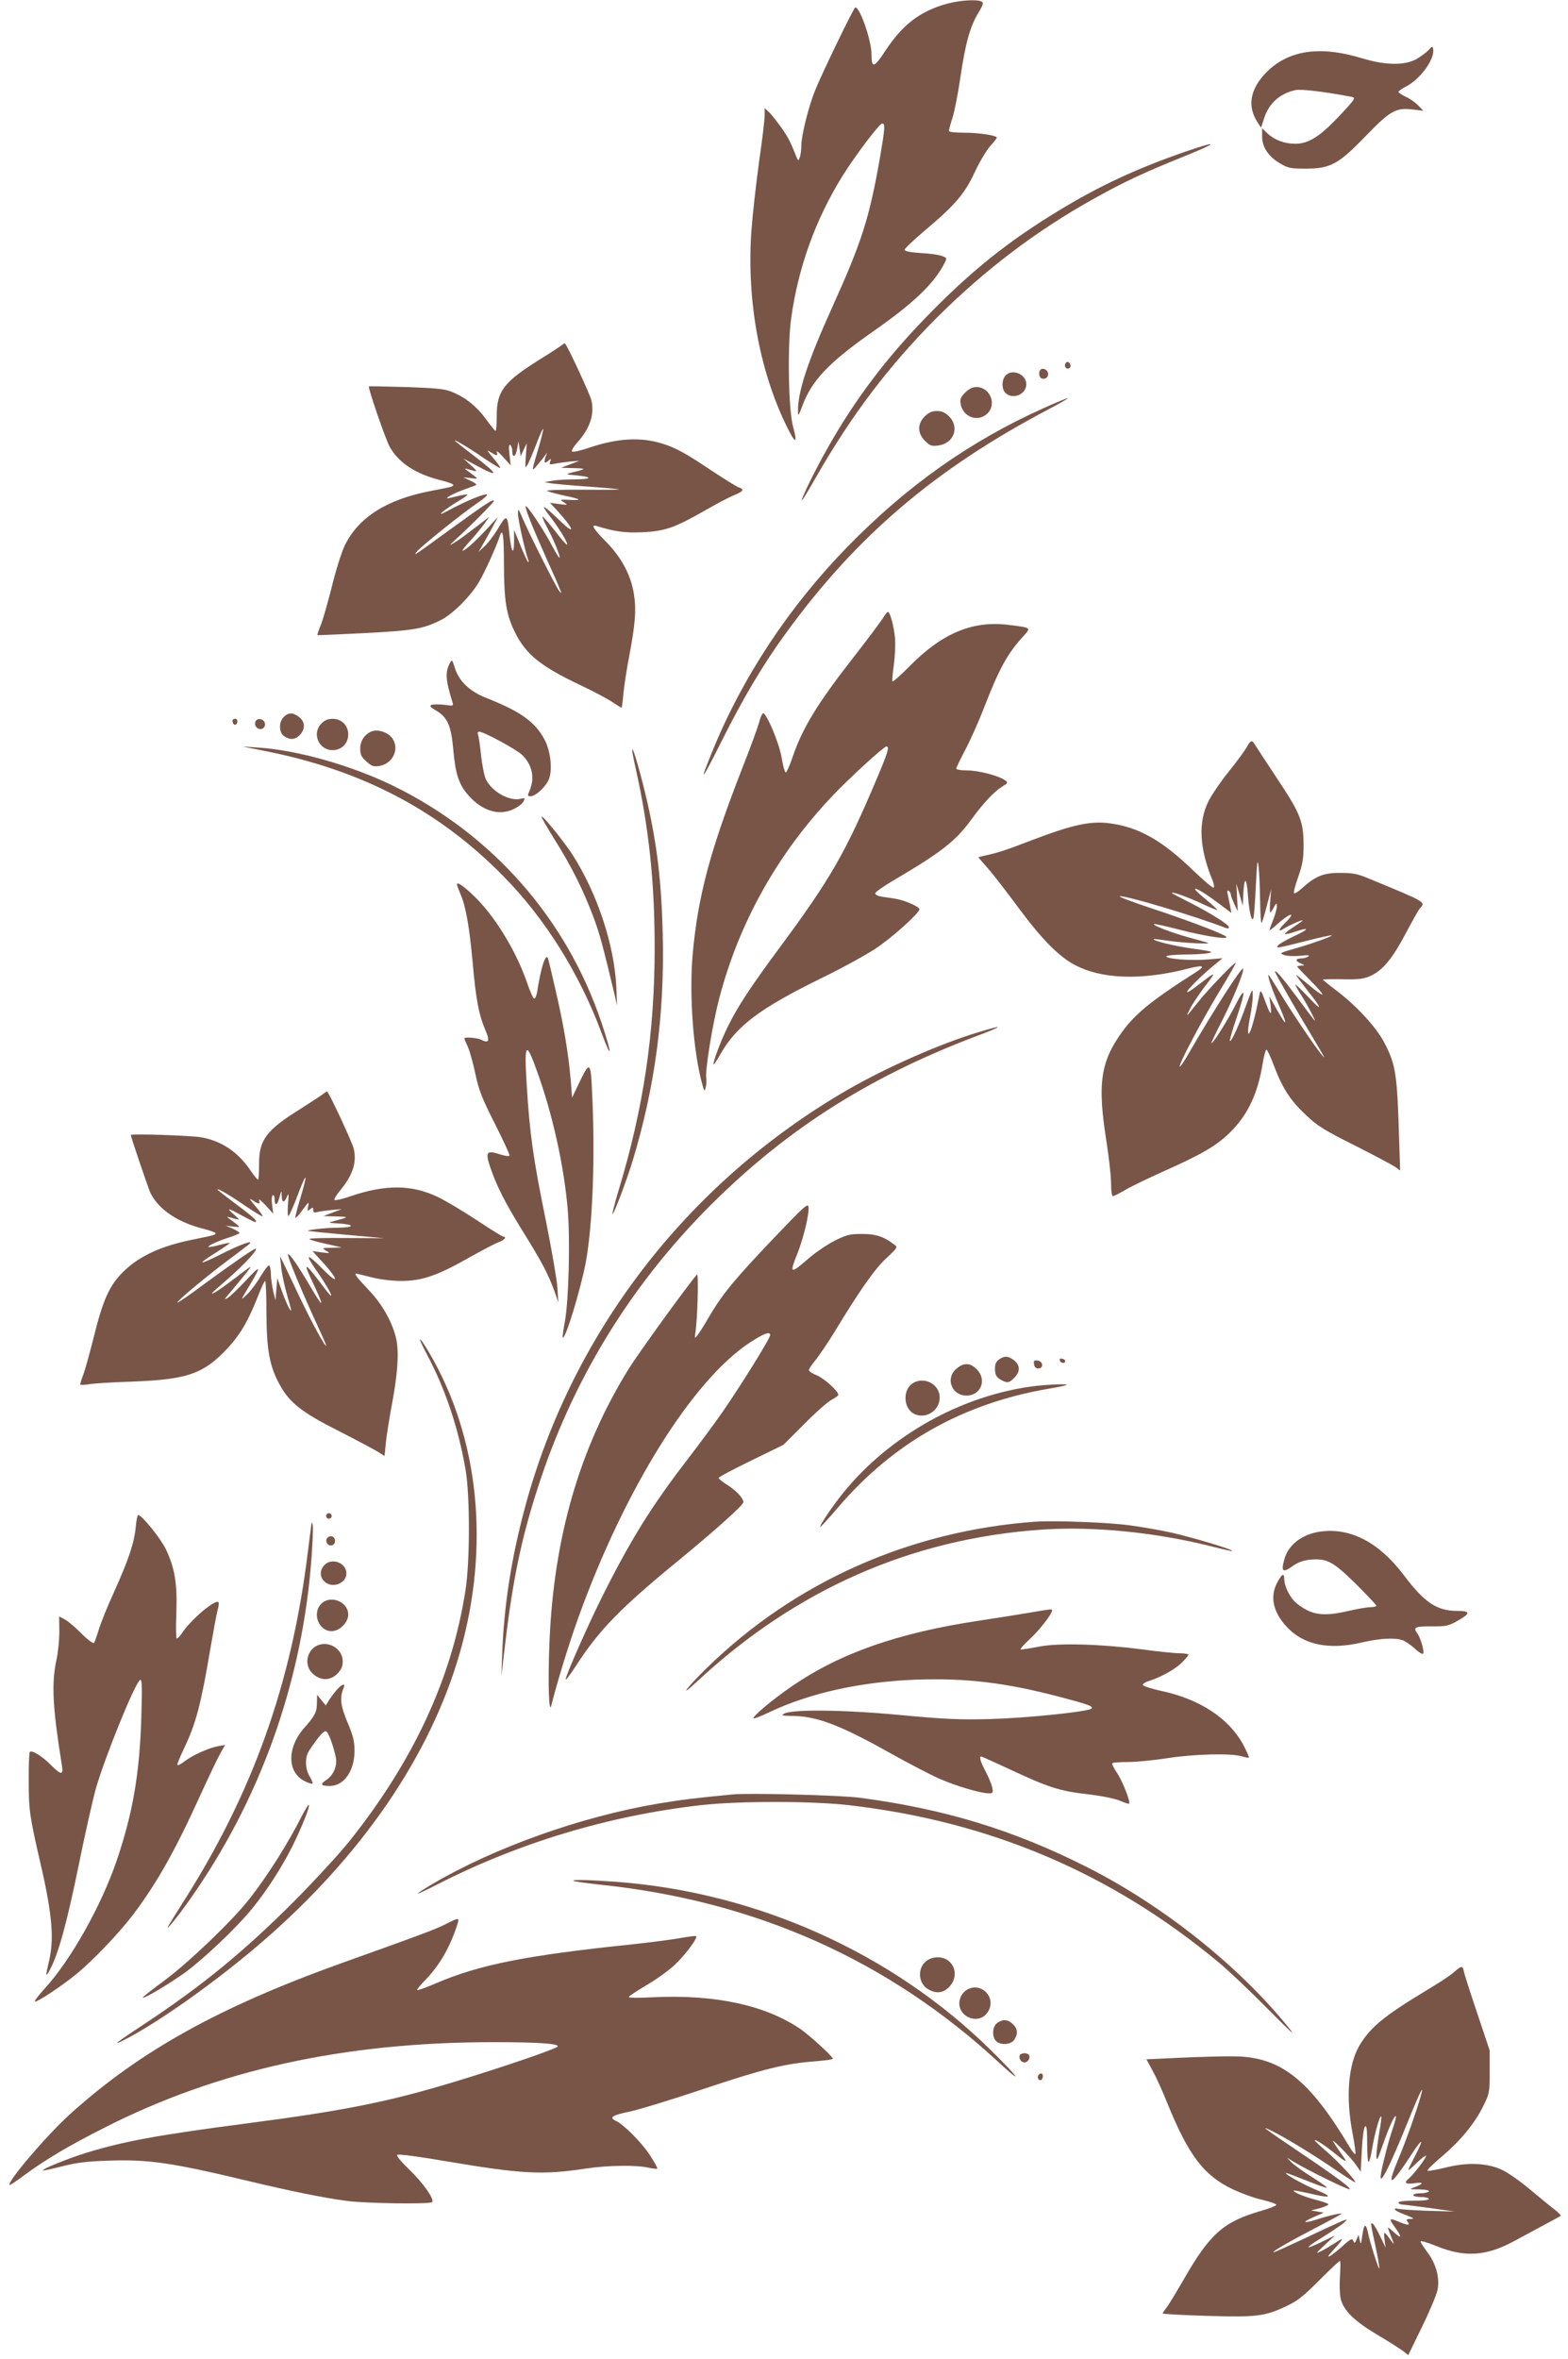 <?xml version="1.0" standalone="no"?>
<!DOCTYPE svg PUBLIC "-//W3C//DTD SVG 20010904//EN"
 "http://www.w3.org/TR/2001/REC-SVG-20010904/DTD/svg10.dtd">
<svg version="1.0" xmlns="http://www.w3.org/2000/svg"
 width="851pt" height="1280pt" viewBox="0 0 851 1280"
 preserveAspectRatio="xMidYMid meet">
<g transform="translate(0,1280) scale(0.1,-0.1)"
fill="#795548" stroke="none">
<path d="M5137 12779 c-144 -40 -239 -113 -333 -256 -60 -92 -74 -95 -74 -18
0 75 -63 256 -88 255 -8 -1 -177 -349 -218 -450 -35 -86 -74 -241 -75 -299 0
-25 -4 -55 -9 -66 -7 -19 -8 -19 -18 5 -32 81 -46 109 -86 164 -24 33 -53 70
-65 80 l-21 19 0 -39 c0 -21 -13 -134 -30 -249 -16 -116 -35 -286 -42 -378
-26 -372 42 -753 190 -1057 49 -101 63 -102 36 -4 -25 92 -31 435 -10 588 39
278 132 534 277 769 69 111 202 287 217 287 17 0 15 -26 -13 -190 -57 -324
-98 -452 -256 -802 -136 -300 -190 -465 -188 -570 0 -29 3 -25 24 31 50 136
144 234 374 396 227 158 339 264 397 377 14 27 14 29 -13 39 -15 6 -67 14
-115 16 -60 4 -88 10 -88 18 0 7 49 53 109 104 164 138 215 197 271 316 26 56
64 120 84 142 20 22 36 43 36 46 0 12 -96 27 -174 27 -53 0 -86 4 -86 10 0 6
9 39 20 73 11 34 31 137 44 228 27 181 52 268 98 343 23 38 27 51 16 57 -22
14 -119 8 -191 -12z"/>
<path d="M7755 12530 c-11 -12 -40 -34 -65 -49 -63 -37 -169 -36 -295 2 -239
73 -412 44 -533 -87 -77 -85 -91 -171 -41 -253 l23 -36 17 52 c26 80 84 133
169 152 30 7 157 -8 308 -37 21 -4 15 -14 -68 -102 -106 -113 -168 -152 -241
-152 -58 0 -113 21 -151 57 l-28 27 0 -45 c0 -57 34 -109 98 -146 42 -25 57
-28 137 -28 136 0 179 23 330 180 134 138 163 153 260 140 l50 -6 -28 29 c-16
16 -46 38 -68 47 -21 10 -39 22 -39 26 0 5 18 18 40 29 79 40 159 151 148 205
-3 15 -5 15 -23 -5z"/>
<path d="M6430 11976 c-257 -89 -461 -183 -681 -317 -276 -167 -479 -329 -719
-576 -219 -225 -388 -448 -535 -708 -67 -117 -149 -284 -143 -290 2 -2 37 56
78 128 193 337 395 603 654 863 261 260 539 471 851 645 163 91 274 143 490
230 191 77 194 90 5 25z"/>
<path d="M3054 10931 c-5 -5 -61 -42 -124 -81 -197 -123 -235 -173 -234 -308
0 -45 -3 -81 -7 -80 -4 2 -28 31 -53 66 -50 68 -110 116 -184 146 -39 16 -82
20 -247 26 -110 3 -201 5 -203 4 -7 -4 92 -293 114 -330 49 -86 141 -146 277
-180 37 -9 67 -20 67 -25 0 -9 -3 -10 -128 -34 -237 -46 -391 -146 -463 -299
-16 -35 -48 -135 -69 -223 -22 -87 -49 -180 -60 -207 -11 -27 -19 -50 -17 -52
1 -1 117 4 257 11 267 14 318 23 415 72 64 33 162 131 206 208 30 51 93 189
112 248 16 46 22 2 22 -160 1 -195 13 -270 61 -366 60 -119 138 -182 355 -285
70 -33 147 -74 172 -91 25 -17 48 -31 50 -31 2 0 7 33 10 73 4 39 17 131 31
202 35 184 40 260 26 344 -17 104 -68 197 -151 282 -69 70 -84 95 -51 85 97
-30 153 -38 246 -34 124 6 175 23 338 116 68 39 142 78 166 87 46 19 53 30 23
40 -11 3 -77 44 -148 91 -142 95 -194 124 -268 147 -118 37 -243 30 -400 -23
-51 -17 -87 -25 -91 -19 -3 5 10 27 30 49 67 75 93 150 76 227 -8 34 -129 295
-144 310 -1 2 -7 -1 -12 -6z m-130 -557 c-40 -134 -39 -134 -15 -106 11 13 30
36 41 50 l20 27 -10 -27 c-10 -30 -2 -36 19 -15 12 10 13 9 7 -7 -6 -16 -3
-18 26 -12 18 4 56 9 83 12 l50 4 -50 -19 -50 -19 70 -2 c72 -2 71 -4 -20 -26
-26 -7 -21 -9 32 -13 92 -9 88 -21 -8 -22 -46 0 -102 -3 -124 -8 l-40 -7 40
-7 c22 -3 110 -11 195 -17 85 -6 162 -13 170 -15 8 -2 -78 -3 -192 -2 -114 1
-203 -2 -199 -6 4 -4 45 -15 89 -25 45 -9 82 -19 82 -22 0 -3 -24 -4 -52 -2
-52 2 -52 2 -28 -13 24 -15 23 -16 -25 -10 l-50 7 36 -39 c91 -98 108 -145 22
-62 -70 67 -101 92 -88 69 5 -8 24 -35 42 -58 42 -55 87 -131 81 -137 -3 -3
-33 31 -67 76 -35 44 -65 79 -67 76 -2 -2 9 -28 25 -58 34 -62 74 -160 68
-165 -2 -3 -19 24 -37 58 -46 89 -143 234 -147 221 -4 -12 38 -116 117 -293
29 -63 59 -131 66 -150 14 -33 14 -34 -2 -15 -17 21 -166 317 -201 400 -20 46
-21 48 -22 20 -1 -28 38 -203 55 -250 4 -11 4 -17 -1 -13 -4 4 -22 44 -41 90
l-34 83 0 -65 c-1 -81 -16 -54 -26 48 -10 100 -15 102 -59 28 -20 -35 -53 -79
-73 -98 l-35 -33 23 40 c13 22 37 65 53 95 l29 55 -66 -72 c-62 -67 -126 -122
-126 -109 0 3 21 29 48 58 26 29 58 69 72 88 l25 35 -27 -20 c-14 -11 -50 -39
-80 -61 -29 -23 -66 -49 -83 -59 -29 -17 -29 -16 5 15 98 90 210 204 210 212
0 14 -46 -16 -236 -154 -199 -145 -206 -150 -179 -118 27 31 247 207 325 260
36 24 59 45 53 47 -15 5 -104 -31 -193 -78 -60 -32 -69 -35 -45 -14 17 14 54
39 83 56 29 17 51 33 49 36 -3 2 -31 -3 -63 -11 -51 -13 -56 -13 -40 -1 11 8
45 24 75 35 31 12 63 23 71 26 10 4 3 12 -25 25 l-40 19 40 -4 c39 -5 40 -5
19 12 -12 9 -30 23 -40 30 -12 8 -13 11 -4 9 8 -2 26 -7 40 -11 22 -6 20 -2
-15 30 l-40 36 58 -31 c139 -76 139 -61 2 44 -55 42 -102 79 -105 82 -15 17
77 -38 152 -90 49 -33 90 -58 93 -56 2 3 -15 27 -38 54 -35 41 -37 47 -15 32
34 -22 42 -22 34 1 -3 9 13 -3 35 -28 l41 -45 -7 59 c-5 41 -3 56 4 52 6 -4
11 -18 11 -31 0 -42 18 -37 26 7 l8 43 6 -40 6 -40 16 35 17 35 -5 -70 c-5
-65 -4 -68 10 -45 8 14 29 65 48 113 18 49 34 84 36 79 1 -4 -9 -48 -24 -98z"/>
<path d="M5786 10833 c-12 -12 -6 -33 9 -33 8 0 15 6 15 14 0 17 -14 28 -24
19z"/>
<path d="M5647 10794 c-12 -12 -8 -42 6 -47 21 -8 39 8 35 29 -3 19 -29 30
-41 18z"/>
<path d="M5457 10762 c-22 -25 -21 -75 1 -95 41 -37 112 -6 112 48 0 55 -77
87 -113 47z"/>
<path d="M5238 10670 c-25 -26 -29 -36 -24 -63 13 -69 90 -98 141 -54 58 49
20 147 -56 147 -21 0 -40 -10 -61 -30z"/>
<path d="M5665 10586 c-398 -178 -742 -421 -1065 -752 -318 -326 -571 -709
-735 -1113 -72 -177 -61 -166 47 49 123 246 230 426 355 597 382 525 808 888
1423 1212 63 33 111 61 105 61 -5 0 -64 -24 -130 -54z"/>
<path d="M5019 10541 c-41 -41 -40 -91 1 -133 28 -27 36 -30 73 -25 84 11 116
99 58 158 -22 21 -39 29 -66 29 -27 0 -44 -8 -66 -29z"/>
<path d="M4793 9448 c-11 -18 -79 -109 -152 -203 -206 -263 -287 -396 -342
-560 -15 -44 -31 -78 -35 -76 -5 2 -15 38 -22 80 -12 76 -81 241 -100 241 -5
0 -15 -21 -21 -46 -7 -26 -47 -137 -91 -248 -177 -453 -243 -701 -271 -1018
-19 -219 4 -529 53 -703 10 -37 12 -38 18 -15 4 14 5 36 3 50 -7 41 34 295 71
435 107 409 317 785 616 1099 88 93 277 266 291 266 17 0 9 -29 -47 -162 -175
-415 -253 -552 -539 -938 -146 -197 -220 -309 -273 -416 -39 -78 -86 -203 -79
-210 2 -2 19 25 39 60 87 151 213 245 538 405 114 55 248 129 300 163 90 59
240 194 240 215 0 14 -84 50 -132 57 -21 3 -54 8 -73 11 -19 3 -35 11 -35 18
0 7 46 39 102 72 257 151 335 212 420 329 64 88 123 151 167 178 32 20 33 22
15 35 -33 24 -144 53 -205 53 -32 0 -59 4 -59 10 0 5 22 51 49 102 27 51 74
156 104 234 81 209 126 289 210 381 44 48 45 47 -74 62 -198 26 -364 -43 -542
-223 -48 -49 -90 -86 -93 -83 -3 3 0 42 7 87 6 45 9 110 7 143 -6 67 -27 147
-39 147 -4 0 -16 -15 -26 -32z"/>
<path d="M2443 9205 c-28 -51 -25 -93 12 -213 7 -23 6 -23 -43 -16 -28 3 -59
3 -69 0 -14 -6 -9 -12 25 -32 61 -36 81 -83 92 -211 12 -133 30 -189 82 -248
73 -83 162 -112 241 -77 25 11 51 30 57 42 11 21 11 22 -14 16 -61 -15 -157
39 -189 106 -9 19 -20 76 -26 128 -5 52 -13 103 -16 113 -5 11 -2 17 6 17 25
0 205 -98 234 -127 53 -53 68 -122 41 -188 -14 -33 -14 -35 4 -35 29 0 87 56
101 97 18 56 6 152 -27 213 -52 95 -129 150 -319 225 -87 35 -144 90 -166 160
-14 45 -16 48 -26 30z"/>
<path d="M1540 8910 c-28 -28 -27 -84 2 -104 32 -22 61 -20 86 7 30 32 28 71
-4 96 -33 26 -58 27 -84 1z"/>
<path d="M1262 8884 c4 -21 22 -23 26 -1 2 10 -3 17 -13 17 -10 0 -15 -6 -13
-16z"/>
<path d="M1386 8884 c-4 -10 -1 -24 7 -31 19 -19 49 -5 45 21 -4 27 -43 34
-52 10z"/>
<path d="M1745 8875 c-54 -53 -16 -145 60 -145 49 0 85 36 85 85 0 49 -36 85
-85 85 -25 0 -44 -8 -60 -25z"/>
<path d="M2015 8831 c-37 -16 -60 -51 -60 -93 0 -33 6 -45 34 -70 28 -25 39
-29 69 -24 81 13 116 106 62 161 -28 27 -75 39 -105 26z"/>
<path d="M6764 8742 c-12 -20 -56 -80 -98 -132 -42 -52 -91 -124 -108 -159
-56 -113 -49 -254 23 -428 7 -18 10 -35 6 -39 -4 -4 -53 38 -110 92 -167 162
-293 234 -447 256 -106 16 -204 -5 -418 -86 -153 -59 -192 -72 -275 -90 l-28
-7 54 -62 c30 -34 105 -132 168 -217 121 -163 214 -258 298 -303 146 -80 366
-88 620 -22 83 21 96 15 41 -20 -253 -161 -342 -235 -419 -351 -99 -147 -113
-269 -67 -560 14 -89 26 -194 26 -233 0 -39 4 -71 10 -71 5 0 33 14 62 31 29
18 127 65 218 106 207 92 287 140 359 212 94 94 147 207 174 371 7 41 16 75
20 75 5 0 23 -39 41 -87 46 -122 90 -190 174 -268 62 -59 99 -82 265 -165 105
-53 204 -106 219 -116 l27 -20 -5 153 c-11 377 -18 420 -82 543 -44 83 -146
194 -254 277 -43 32 -78 61 -78 63 0 2 48 3 108 2 90 -2 114 2 152 19 65 30
117 93 189 229 35 66 69 127 76 135 33 37 42 32 -275 163 -62 26 -88 31 -155
31 -90 1 -135 -17 -206 -81 -22 -20 -42 -33 -46 -29 -4 3 7 43 23 89 24 69 29
97 29 177 -1 125 -19 170 -149 364 -55 84 -107 162 -114 174 -17 30 -24 28
-48 -16z m75 -831 c1 -68 4 -121 8 -118 4 4 17 47 29 95 l23 87 -5 -62 c-3
-35 -3 -63 0 -63 3 0 12 12 20 28 14 25 15 25 16 5 0 -12 -9 -45 -20 -73 -11
-28 -20 -53 -20 -57 0 -3 18 11 39 30 73 66 111 74 45 9 -38 -37 -40 -53 -2
-28 27 17 98 48 98 42 0 -2 -23 -18 -50 -36 -28 -18 -49 -35 -46 -37 3 -3 26
2 52 11 83 28 82 16 -2 -23 -77 -37 -111 -61 -82 -61 7 0 74 16 148 35 74 19
136 32 138 30 5 -4 -90 -39 -178 -65 -111 -32 -108 -31 -80 -42 14 -5 52 -7
85 -4 42 5 56 4 45 -4 -8 -5 -24 -10 -36 -10 -33 0 -37 -13 -7 -26 26 -11 26
-12 6 -13 -13 -1 -23 -3 -23 -5 0 -2 32 -36 71 -75 40 -40 69 -74 66 -77 -3
-3 -35 19 -71 50 -37 31 -69 56 -71 56 -3 0 22 -34 55 -76 87 -109 92 -131 11
-44 -39 41 -71 72 -71 68 0 -4 15 -31 34 -60 36 -58 84 -149 69 -133 -5 6 -48
62 -95 126 -79 106 -118 151 -118 136 0 -7 125 -225 206 -358 67 -113 72 -121
45 -89 -34 40 -173 247 -230 343 -29 48 -54 87 -56 87 -8 0 19 -80 56 -164 56
-130 43 -123 -35 19 l-17 30 7 -50 c7 -62 -1 -55 -31 27 -19 53 -24 59 -28 38
-3 -14 -12 -56 -20 -95 -32 -143 -59 -172 -33 -35 9 45 16 101 15 124 0 37 -3
32 -38 -64 -38 -107 -79 -195 -86 -188 -3 2 13 57 35 122 53 156 51 182 -5 73
-42 -83 -120 -207 -130 -207 -3 0 19 46 48 103 62 119 130 284 124 301 -6 15
-163 -230 -297 -462 -23 -41 -44 -71 -47 -69 -8 9 113 238 211 401 53 87 95
161 93 162 -6 6 -153 -147 -207 -216 -66 -83 -67 -83 -41 -33 11 23 43 70 69
106 80 105 82 104 -42 10 -100 -76 -11 27 109 125 l40 33 -82 -7 c-92 -7 -223
3 -223 17 0 5 42 9 93 10 50 0 110 3 132 7 35 7 26 10 -80 25 -103 14 -223 44
-213 52 2 1 44 -4 93 -11 79 -11 227 -18 200 -9 -5 2 -52 15 -104 29 -93 26
-195 65 -188 72 2 3 64 -11 138 -30 145 -37 271 -56 254 -38 -14 15 -208 89
-415 157 -96 32 -170 60 -163 62 24 8 418 -110 576 -172 10 -4 17 -3 17 4 0
14 -95 74 -212 134 -54 27 -98 50 -98 52 0 9 83 -21 159 -56 46 -22 86 -38 88
-36 1 2 -26 27 -62 57 -114 92 -49 69 79 -29 l59 -44 -7 39 c-4 21 -10 50 -13
63 -4 17 -2 22 6 17 6 -4 11 -13 11 -19 0 -7 9 -30 19 -52 l19 -40 -4 75 -4
75 18 -60 17 -60 3 65 c5 97 18 93 25 -8 7 -94 21 -149 30 -122 3 8 9 87 13
175 7 135 9 151 15 100 4 -33 7 -116 8 -184z"/>
<path d="M1435 8726 c529 -104 947 -323 1297 -680 226 -229 413 -528 533 -851
58 -156 58 -119 0 55 -189 564 -592 1023 -1130 1286 -227 111 -523 195 -735
208 l-85 6 120 -24z"/>
<path d="M3431 8732 c-1 -7 8 -52 19 -101 72 -323 103 -618 103 -971 0 -465
-60 -873 -198 -1326 -19 -64 -33 -119 -31 -121 6 -6 78 185 109 287 122 402
174 793 164 1229 -7 281 -29 474 -82 711 -34 150 -82 318 -84 292z"/>
<path d="M3010 8245 c92 -146 155 -273 209 -416 35 -92 52 -157 115 -419 l15
-65 -4 100 c-11 229 -104 509 -238 718 -43 67 -156 207 -167 207 -5 0 27 -56
70 -125z"/>
<path d="M2480 8002 c0 -5 9 -29 19 -53 29 -65 48 -174 66 -369 18 -202 33
-283 68 -366 27 -62 21 -77 -22 -55 -18 10 -91 16 -91 7 0 -2 9 -24 20 -48 11
-25 29 -92 41 -149 19 -88 36 -130 106 -268 45 -90 81 -167 78 -171 -3 -5 -28
-1 -55 8 -69 22 -77 12 -50 -69 36 -106 82 -196 177 -349 103 -166 136 -228
170 -320 l23 -65 -5 80 c-3 45 -32 211 -64 370 -67 329 -86 462 -102 723 -15
238 -5 250 57 76 83 -231 144 -504 165 -744 14 -165 6 -490 -15 -609 -9 -47
-14 -86 -12 -88 14 -14 98 263 126 412 37 206 51 572 33 928 -7 159 -13 162
-72 37 l-36 -75 -7 90 c-14 154 -36 288 -78 472 -22 98 -43 185 -46 193 -12
33 -39 -51 -59 -183 -4 -21 -11 -37 -16 -35 -6 2 -21 36 -35 76 -56 168 -167
354 -276 465 -62 63 -108 96 -108 79z"/>
<path d="M5308 7199 c-206 -62 -496 -190 -703 -309 -883 -509 -1520 -1343
-1768 -2315 -66 -257 -101 -494 -111 -735 l-5 -135 23 195 c41 339 88 561 177
835 182 562 482 1060 894 1484 422 433 882 731 1478 957 157 59 163 68 15 23z"/>
<path d="M1749 6861 c-14 -10 -70 -47 -124 -81 -180 -112 -220 -166 -219 -297
0 -46 -2 -83 -6 -83 -4 0 -24 25 -45 56 -66 95 -153 153 -260 173 -52 10 -385
21 -385 13 0 -11 96 -293 107 -316 46 -90 148 -158 287 -193 36 -9 66 -20 66
-24 0 -9 -7 -11 -121 -34 -175 -35 -294 -90 -380 -175 -74 -73 -109 -149 -158
-346 -22 -88 -48 -183 -59 -212 -11 -28 -18 -53 -16 -55 2 -2 28 -1 57 4 28 4
131 10 227 13 286 11 376 40 495 160 80 81 126 155 180 291 20 52 40 95 44 95
4 0 7 -80 7 -177 1 -197 17 -286 71 -384 53 -99 120 -152 323 -254 102 -52
199 -104 216 -115 l31 -20 7 72 c4 40 19 132 32 203 32 167 40 284 25 358 -20
91 -75 190 -152 270 -60 63 -78 87 -66 87 2 0 39 -9 82 -20 48 -12 111 -20
162 -20 112 0 195 28 366 125 73 41 147 80 165 86 29 10 44 29 24 29 -5 0 -71
41 -148 92 -76 50 -170 106 -209 124 -139 67 -284 68 -471 4 -46 -16 -86 -25
-89 -20 -3 4 11 27 31 51 68 82 91 150 74 226 -8 34 -129 295 -144 310 -2 2
-14 -5 -27 -16z m-119 -562 c-17 -56 -29 -103 -27 -106 3 -2 18 13 33 34 41
56 42 57 36 26 -5 -25 -4 -27 11 -14 15 12 17 11 17 -4 0 -13 5 -16 23 -11 12
3 47 8 77 11 l55 5 -50 -19 -50 -19 70 -2 c73 -2 72 -3 -20 -27 -26 -7 -21 -8
30 -11 93 -5 92 -22 0 -23 -72 0 -185 -14 -160 -18 6 -1 100 -11 210 -21 l200
-18 -207 1 c-114 1 -204 -1 -199 -6 4 -4 45 -16 92 -26 l84 -19 -55 -2 c-54
-1 -54 -1 -30 -16 24 -14 23 -15 -24 -9 l-50 7 52 -57 c93 -101 94 -133 2 -39
-84 85 -97 84 -37 -3 54 -77 92 -143 83 -143 -3 0 -30 33 -60 74 -82 108 -92
110 -42 5 66 -139 66 -157 -1 -44 -76 130 -126 202 -130 188 -4 -11 81 -214
161 -387 25 -54 46 -101 46 -105 -1 -17 -72 112 -140 254 -42 88 -84 176 -93
195 l-17 35 6 -60 c3 -33 17 -97 30 -143 13 -45 24 -86 24 -90 -1 -15 -30 45
-52 108 l-23 65 -5 -60 -5 -60 -13 53 c-6 29 -12 70 -12 92 0 21 -4 41 -9 44
-5 3 -25 -23 -46 -58 -21 -36 -53 -79 -73 -98 -39 -37 -39 -38 15 52 63 105
59 110 -23 22 -42 -45 -86 -87 -98 -94 -20 -10 -20 -10 -5 8 97 116 129 155
129 160 0 3 -37 -24 -82 -59 -76 -58 -128 -93 -128 -84 0 2 41 39 91 82 85 75
156 151 148 160 -6 5 -125 -78 -288 -197 -73 -55 -135 -97 -138 -95 -6 6 161
145 282 235 55 41 105 79 110 84 21 22 -53 -5 -158 -58 -123 -62 -132 -57 -22
12 41 26 74 49 72 50 -2 2 -27 -3 -57 -11 -30 -8 -56 -13 -58 -10 -6 6 49 31
111 51 31 10 57 21 57 24 0 4 -17 15 -37 24 l-38 16 40 -5 c39 -4 40 -4 19 13
-12 9 -30 23 -40 30 -12 8 -13 11 -4 9 69 -19 67 -20 30 13 -44 39 -35 38 43
-5 35 -19 67 -35 70 -35 21 0 -4 24 -98 94 -58 43 -105 80 -105 82 0 9 68 -31
152 -89 49 -33 90 -58 93 -56 2 3 -15 27 -38 54 -35 41 -37 47 -15 32 34 -22
42 -22 34 1 -3 9 13 -3 36 -28 l41 -45 -6 47 c-4 27 -2 50 3 53 6 3 10 -5 10
-18 0 -42 15 -40 26 5 12 41 12 42 13 11 1 -40 13 -42 29 -5 9 22 10 16 5 -42
-3 -39 -2 -66 3 -63 5 3 27 53 49 111 22 59 41 102 43 96 2 -5 -11 -55 -28
-111z"/>
<path d="M4203 6086 c-209 -219 -282 -306 -352 -426 -27 -47 -57 -94 -66 -105
-15 -19 -16 -18 -10 20 11 77 17 320 8 310 -44 -48 -316 -424 -371 -512 -267
-431 -407 -916 -430 -1486 -9 -222 -3 -399 11 -337 25 103 95 333 146 474 252
699 620 1288 931 1492 77 50 110 62 110 40 0 -17 -156 -268 -258 -416 -36 -52
-122 -169 -192 -260 -192 -249 -306 -432 -459 -737 -83 -166 -201 -434 -201
-455 0 -7 26 28 58 77 124 192 242 313 555 569 162 133 303 257 339 298 17 19
17 21 -4 51 -12 16 -43 43 -70 60 -26 16 -48 34 -48 38 0 5 79 47 176 94 l176
86 112 112 c61 62 128 121 149 132 20 11 37 23 37 27 0 20 -75 88 -115 105
-25 10 -45 23 -45 29 0 7 17 32 38 57 20 26 67 94 102 152 139 229 219 342
281 399 60 56 62 59 43 73 -58 44 -100 58 -175 58 -67 0 -83 -4 -150 -37 -40
-21 -105 -64 -143 -98 -98 -85 -103 -82 -57 32 33 84 64 215 59 250 -3 22 -26
1 -185 -166z"/>
<path d="M2319 5448 c99 -188 168 -393 208 -623 24 -143 24 -498 -1 -655 -74
-476 -282 -924 -630 -1360 -55 -69 -190 -215 -300 -326 -273 -273 -495 -455
-812 -665 -156 -103 -179 -121 -114 -89 186 94 505 320 755 536 538 465 910
1008 1070 1564 166 578 106 1171 -167 1633 -60 101 -66 92 -9 -15z"/>
<path d="M5422 5424 c-15 -10 -22 -25 -22 -47 0 -38 7 -50 37 -66 31 -16 41
-14 68 14 33 32 32 68 -1 94 -32 25 -52 26 -82 5z"/>
<path d="M5752 5418 c5 -15 28 -18 29 -3 0 6 -7 12 -17 13 -10 3 -15 -1 -12
-10z"/>
<path d="M5612 5398 c2 -15 10 -23 23 -23 30 0 27 39 -3 43 -20 3 -23 0 -20
-20z"/>
<path d="M5191 5374 c-62 -51 -26 -146 54 -146 79 0 113 86 56 143 -36 36 -70
37 -110 3z"/>
<path d="M4947 5290 c-49 -39 -41 -131 12 -160 63 -33 141 15 141 88 0 76 -93
119 -153 72z"/>
<path d="M5610 5279 c-391 -50 -778 -266 -1030 -574 -58 -71 -135 -184 -128
-190 1 -1 46 47 98 108 299 350 678 563 1140 642 52 9 97 18 99 21 7 7 -108 2
-179 -7z"/>
<path d="M1770 4575 c0 -8 7 -15 15 -15 8 0 15 7 15 15 0 8 -7 15 -15 15 -8 0
-15 -7 -15 -15z"/>
<path d="M737 4518 c-8 -88 -39 -180 -117 -353 -38 -83 -76 -178 -85 -210 -10
-33 -21 -64 -25 -69 -5 -4 -35 18 -67 50 -32 33 -72 67 -90 77 l-32 17 1 -82
c0 -46 -7 -116 -16 -156 -27 -126 -21 -255 30 -571 9 -53 -4 -53 -60 3 -46 47
-103 82 -114 71 -4 -4 -7 -75 -6 -158 0 -160 4 -189 67 -462 60 -260 72 -398
42 -520 -19 -80 -18 -87 7 -40 45 85 91 252 153 555 35 173 78 364 95 425 49
171 212 573 240 590 11 7 12 -33 7 -201 -9 -306 -46 -520 -133 -777 -85 -249
-251 -544 -394 -699 -34 -38 -57 -68 -50 -68 18 0 147 86 225 150 91 74 234
225 309 324 127 168 228 348 361 641 48 105 98 210 112 234 l25 44 -38 -7
c-50 -9 -139 -49 -182 -82 -18 -14 -36 -24 -39 -20 -3 3 13 42 35 88 65 135
93 242 142 533 17 99 35 197 41 219 6 21 8 40 5 43 -18 18 -152 -96 -200 -170
-10 -15 -22 -27 -27 -27 -4 0 -5 62 -2 138 6 159 -8 244 -57 347 -28 58 -130
185 -150 185 -4 0 -10 -28 -13 -62z"/>
<path d="M5620 4544 c-680 -49 -1305 -326 -1783 -793 -109 -106 -158 -171 -59
-79 537 502 1168 781 1879 829 275 19 615 -15 913 -90 63 -16 117 -28 118 -26
7 7 -217 74 -328 99 -63 14 -166 32 -228 40 -113 16 -409 27 -512 20z"/>
<path d="M1691 4539 c0 -3 -10 -77 -21 -165 -88 -714 -301 -1308 -681 -1902
-43 -68 -79 -126 -79 -129 0 -12 87 100 159 207 361 532 575 1153 622 1802 6
86 9 165 6 175 -3 10 -5 15 -6 12z"/>
<path d="M7165 4490 c-99 -14 -174 -72 -195 -152 -18 -65 -8 -73 44 -36 33 23
59 32 99 36 90 7 120 -9 245 -131 61 -61 112 -115 112 -119 0 -4 -15 -8 -32
-8 -18 0 -71 -9 -118 -20 -139 -32 -198 -24 -278 37 -38 28 -71 93 -72 136 0
36 -14 27 -40 -23 -38 -75 -20 -157 52 -235 91 -100 231 -129 411 -86 95 22
180 27 221 11 14 -5 43 -25 65 -45 21 -20 42 -32 45 -27 7 12 -13 82 -30 107
-26 36 -18 41 74 41 77 -1 93 2 139 28 76 42 76 56 0 56 -109 0 -177 46 -289
195 -134 177 -289 258 -453 235z"/>
<path d="M1781 4460 c-19 -11 -9 -45 14 -45 13 0 21 8 23 21 3 23 -17 37 -37
24z"/>
<path d="M1760 4308 c-25 -28 -26 -62 0 -88 41 -41 120 -12 120 43 0 58 -79
88 -120 45z"/>
<path d="M1742 4097 c-49 -52 -12 -147 58 -147 43 0 90 47 90 90 0 71 -99 109
-148 57z"/>
<path d="M5580 4049 c-58 -10 -180 -29 -272 -43 -436 -66 -750 -176 -1010
-355 -107 -73 -217 -166 -208 -174 3 -3 41 12 85 33 221 105 499 166 801 177
266 9 479 -16 769 -92 161 -42 191 -53 179 -65 -17 -17 -346 -51 -549 -57
-169 -4 -244 -1 -490 22 -309 29 -588 32 -630 7 -17 -10 -11 -11 41 -12 134 0
260 -48 525 -196 102 -57 226 -122 276 -144 91 -40 225 -80 270 -80 22 0 24 3
18 33 -4 17 -20 56 -36 86 -27 51 -36 81 -24 81 3 0 74 -32 158 -71 205 -96
269 -117 421 -134 77 -9 148 -24 174 -35 25 -11 47 -18 50 -16 9 9 -37 126
-67 169 -17 25 -27 47 -24 51 4 3 41 6 84 6 43 0 140 9 216 21 149 23 345 27
402 10 19 -6 37 -9 39 -7 2 3 -11 32 -29 67 -76 143 -232 247 -438 293 -58 12
-107 28 -109 34 -1 5 14 16 35 22 67 22 137 61 176 98 20 20 37 40 37 44 0 4
-21 8 -47 8 -27 0 -118 9 -203 21 -225 29 -453 36 -561 15 -47 -9 -92 -16 -99
-16 -7 0 14 25 47 55 52 47 123 138 123 158 0 8 0 8 -130 -14z"/>
<path d="M1696 3854 c-39 -40 -37 -103 5 -138 43 -36 91 -35 130 3 21 22 29
39 29 66 0 83 -105 127 -164 69z"/>
<path d="M1829 3633 c-14 -16 -33 -41 -43 -57 l-18 -29 -24 29 -23 29 -1 -45
c0 -48 -11 -70 -68 -134 -95 -107 -95 -242 2 -290 20 -10 39 -16 42 -13 3 3
-4 20 -15 38 -26 42 -27 105 -3 141 46 70 78 108 91 105 8 -1 24 -36 38 -82
21 -71 22 -84 11 -120 -8 -25 -25 -47 -45 -61 -38 -25 -33 -34 17 -34 77 0
134 82 134 190 0 53 -7 82 -38 155 -38 90 -43 134 -21 188 11 26 -8 21 -36
-10z"/>
<path d="M3975 3064 c-207 -20 -279 -29 -405 -50 -417 -71 -881 -236 -1220
-434 -116 -69 -108 -71 20 -6 445 228 934 375 1435 432 205 23 597 23 800 0
767 -88 1426 -368 2010 -854 50 -41 169 -154 265 -251 132 -133 159 -157 112
-100 -270 334 -680 660 -1091 868 -397 201 -772 316 -1234 377 -106 14 -601
27 -692 18z"/>
<path d="M1639 2949 c-73 -146 -185 -324 -287 -454 -91 -116 -328 -343 -459
-440 -67 -49 -120 -91 -118 -93 6 -7 110 54 210 122 102 70 298 254 387 365
80 99 155 216 214 332 51 103 98 219 90 226 -3 3 -19 -24 -37 -58z"/>
<path d="M3112 2595 c3 -3 70 -12 149 -21 840 -88 1562 -410 2162 -966 139
-128 106 -80 -50 73 -534 524 -1266 852 -2028 909 -154 11 -241 13 -233 5z"/>
<path d="M2420 2361 c-53 -27 -112 -50 -563 -211 -665 -238 -1097 -478 -1474
-818 -125 -112 -347 -372 -331 -387 2 -2 37 21 78 52 119 87 241 160 435 258
619 315 1304 465 2114 465 241 0 353 -8 348 -23 -4 -12 -288 -109 -547 -188
-363 -111 -611 -161 -1135 -229 -491 -64 -674 -98 -879 -161 -97 -30 -240 -88
-233 -95 2 -2 48 8 103 22 77 20 132 27 251 31 220 8 346 -11 768 -112 217
-52 397 -89 525 -106 100 -14 453 -19 465 -7 15 14 -49 105 -123 176 -45 43
-72 76 -66 81 5 5 119 -10 264 -35 415 -70 524 -76 765 -39 114 17 270 19 334
4 24 -5 46 -8 48 -5 3 3 -16 36 -41 75 -47 70 -141 164 -183 184 -40 18 -20
31 73 50 49 10 229 65 399 122 325 109 446 139 608 151 53 4 97 10 97 14 0 12
-123 124 -174 160 -190 130 -461 189 -795 174 -91 -5 -142 -4 -138 2 3 6 47
34 97 64 50 29 117 77 149 107 55 49 129 148 119 158 -2 3 -38 -2 -79 -9 -41
-8 -164 -24 -274 -36 -570 -59 -825 -110 -1060 -211 -53 -23 -98 -39 -101 -36
-2 2 18 28 46 56 78 80 137 185 175 309 8 28 2 27 -65 -7z"/>
<path d="M5027 2160 c-51 -40 -43 -126 14 -155 43 -23 77 -18 110 14 39 39 41
100 4 136 -31 32 -91 34 -128 5z"/>
<path d="M7890 2099 c-19 -17 -84 -60 -145 -96 -234 -141 -309 -203 -368 -303
-60 -104 -74 -280 -36 -476 11 -58 18 -109 15 -111 -3 -3 -18 15 -33 41 -217
363 -372 485 -620 489 -48 1 -176 -2 -284 -7 l-197 -9 33 -61 c19 -34 55 -113
80 -176 116 -285 198 -393 355 -468 47 -22 120 -49 163 -58 42 -10 76 -22 74
-27 -1 -5 -40 -20 -85 -33 -204 -59 -277 -125 -422 -379 -35 -60 -73 -124 -86
-141 -13 -17 -24 -33 -24 -36 0 -3 107 -9 239 -13 271 -8 314 -3 431 52 62 29
94 54 182 143 59 59 109 106 111 103 3 -2 2 -43 -1 -92 -3 -54 0 -102 7 -123
20 -61 77 -115 200 -188 64 -38 127 -78 140 -89 l24 -19 74 152 c41 83 79 174
85 202 13 66 -8 142 -57 207 -19 25 -35 50 -35 56 0 5 38 -6 85 -25 154 -63
272 -56 425 28 41 22 113 61 160 86 47 25 87 47 90 50 3 2 -10 16 -29 31 -19
14 -80 64 -135 110 -55 46 -125 96 -156 109 -79 37 -188 41 -303 12 -48 -12
-93 -20 -99 -18 -6 2 27 35 72 73 106 89 181 181 228 274 36 73 37 77 37 190
l0 116 -67 200 c-37 110 -70 212 -73 228 -7 34 -12 33 -55 -4z m-214 -781
c-24 -73 -65 -181 -90 -240 -63 -152 -39 -141 74 32 64 98 71 91 16 -15 -44
-85 -44 -85 13 -30 28 27 51 44 51 38 0 -12 -67 -100 -93 -122 -30 -24 -19
-34 31 -26 51 7 50 -3 -1 -22 -31 -11 -30 -12 26 -12 36 -1 56 -5 52 -11 -3
-5 -24 -10 -46 -10 -21 0 -39 -4 -39 -10 0 -5 18 -10 39 -10 22 0 43 -4 46
-10 4 -6 -25 -10 -79 -10 -51 0 -86 -4 -86 -10 0 -5 8 -10 18 -11 9 0 78 -9
152 -19 l135 -19 -147 4 c-80 3 -153 8 -162 11 -9 3 -16 2 -16 -3 0 -5 26 -19
58 -30 46 -18 52 -22 28 -22 -24 -1 -27 -3 -16 -16 16 -20 1 -20 -47 0 -54 23
-57 19 -24 -27 42 -57 39 -70 -6 -27 -20 18 -33 27 -30 19 3 -8 12 -33 21 -55
13 -32 13 -36 2 -20 -47 64 -47 64 -42 15 l6 -45 -29 61 c-16 34 -34 65 -40
68 -14 9 -15 14 14 -121 14 -64 23 -118 21 -121 -5 -4 -51 142 -62 196 -11 52
-22 47 -30 -15 -7 -51 -9 -54 -14 -28 l-7 30 -10 -25 c-10 -22 -12 -23 -18 -8
-6 15 -14 12 -58 -28 -68 -61 -103 -78 -56 -28 63 70 68 80 19 47 -25 -16 -61
-38 -80 -47 -32 -16 -30 -13 20 34 l55 51 -60 -29 c-108 -53 -112 -45 -10 18
55 34 109 71 120 81 20 20 20 20 -7 10 -15 -6 -104 -46 -197 -91 -94 -44 -174
-80 -178 -80 -15 1 84 58 223 130 77 40 141 75 144 78 9 8 -66 -8 -130 -29
-78 -25 -89 -18 -18 13 l53 23 -35 6 -35 6 48 12 c26 8 47 17 47 21 0 4 -30
15 -66 24 -64 16 -130 44 -122 51 1 2 41 -6 86 -16 116 -28 132 -20 37 19 -69
28 -183 92 -164 92 4 0 52 -18 107 -40 54 -22 105 -40 112 -40 7 0 -27 25 -76
56 -49 30 -100 67 -114 81 l-25 26 45 -27 c73 -44 290 -150 295 -144 8 7 -74
68 -276 204 -197 133 -215 147 -142 110 73 -36 220 -126 339 -207 56 -38 104
-69 108 -69 14 0 -93 115 -158 170 -35 30 -63 56 -61 58 5 5 53 -26 105 -68
70 -57 78 -58 39 -5 -19 28 -39 57 -43 65 -16 28 94 -84 122 -124 l27 -39 6
117 c3 67 11 122 17 128 9 9 12 -13 12 -90 0 -56 3 -102 8 -102 4 0 13 33 19
73 13 79 42 182 49 174 3 -2 -2 -44 -11 -92 -8 -48 -15 -104 -15 -124 1 -30 6
-20 34 59 34 98 64 165 72 158 2 -3 -5 -31 -16 -64 -21 -59 -53 -181 -64 -241
-17 -95 41 18 155 300 35 87 65 154 67 148 2 -6 -17 -70 -42 -143z"/>
<path d="M5249 2005 c-15 -8 -32 -28 -37 -45 -35 -98 106 -161 154 -68 39 76
-43 155 -117 113z"/>
<path d="M5412 1824 c-26 -18 -30 -74 -6 -98 24 -24 80 -20 98 6 22 32 20 61
-7 86 -27 26 -54 28 -85 6z"/>
<path d="M5536 1651 c-10 -16 5 -41 24 -41 19 0 34 25 24 41 -3 5 -14 9 -24 9
-10 0 -21 -4 -24 -9z"/>
<path d="M5635 1540 c-8 -13 4 -32 16 -25 12 8 12 35 0 35 -6 0 -13 -4 -16
-10z"/>
</g>
</svg>
